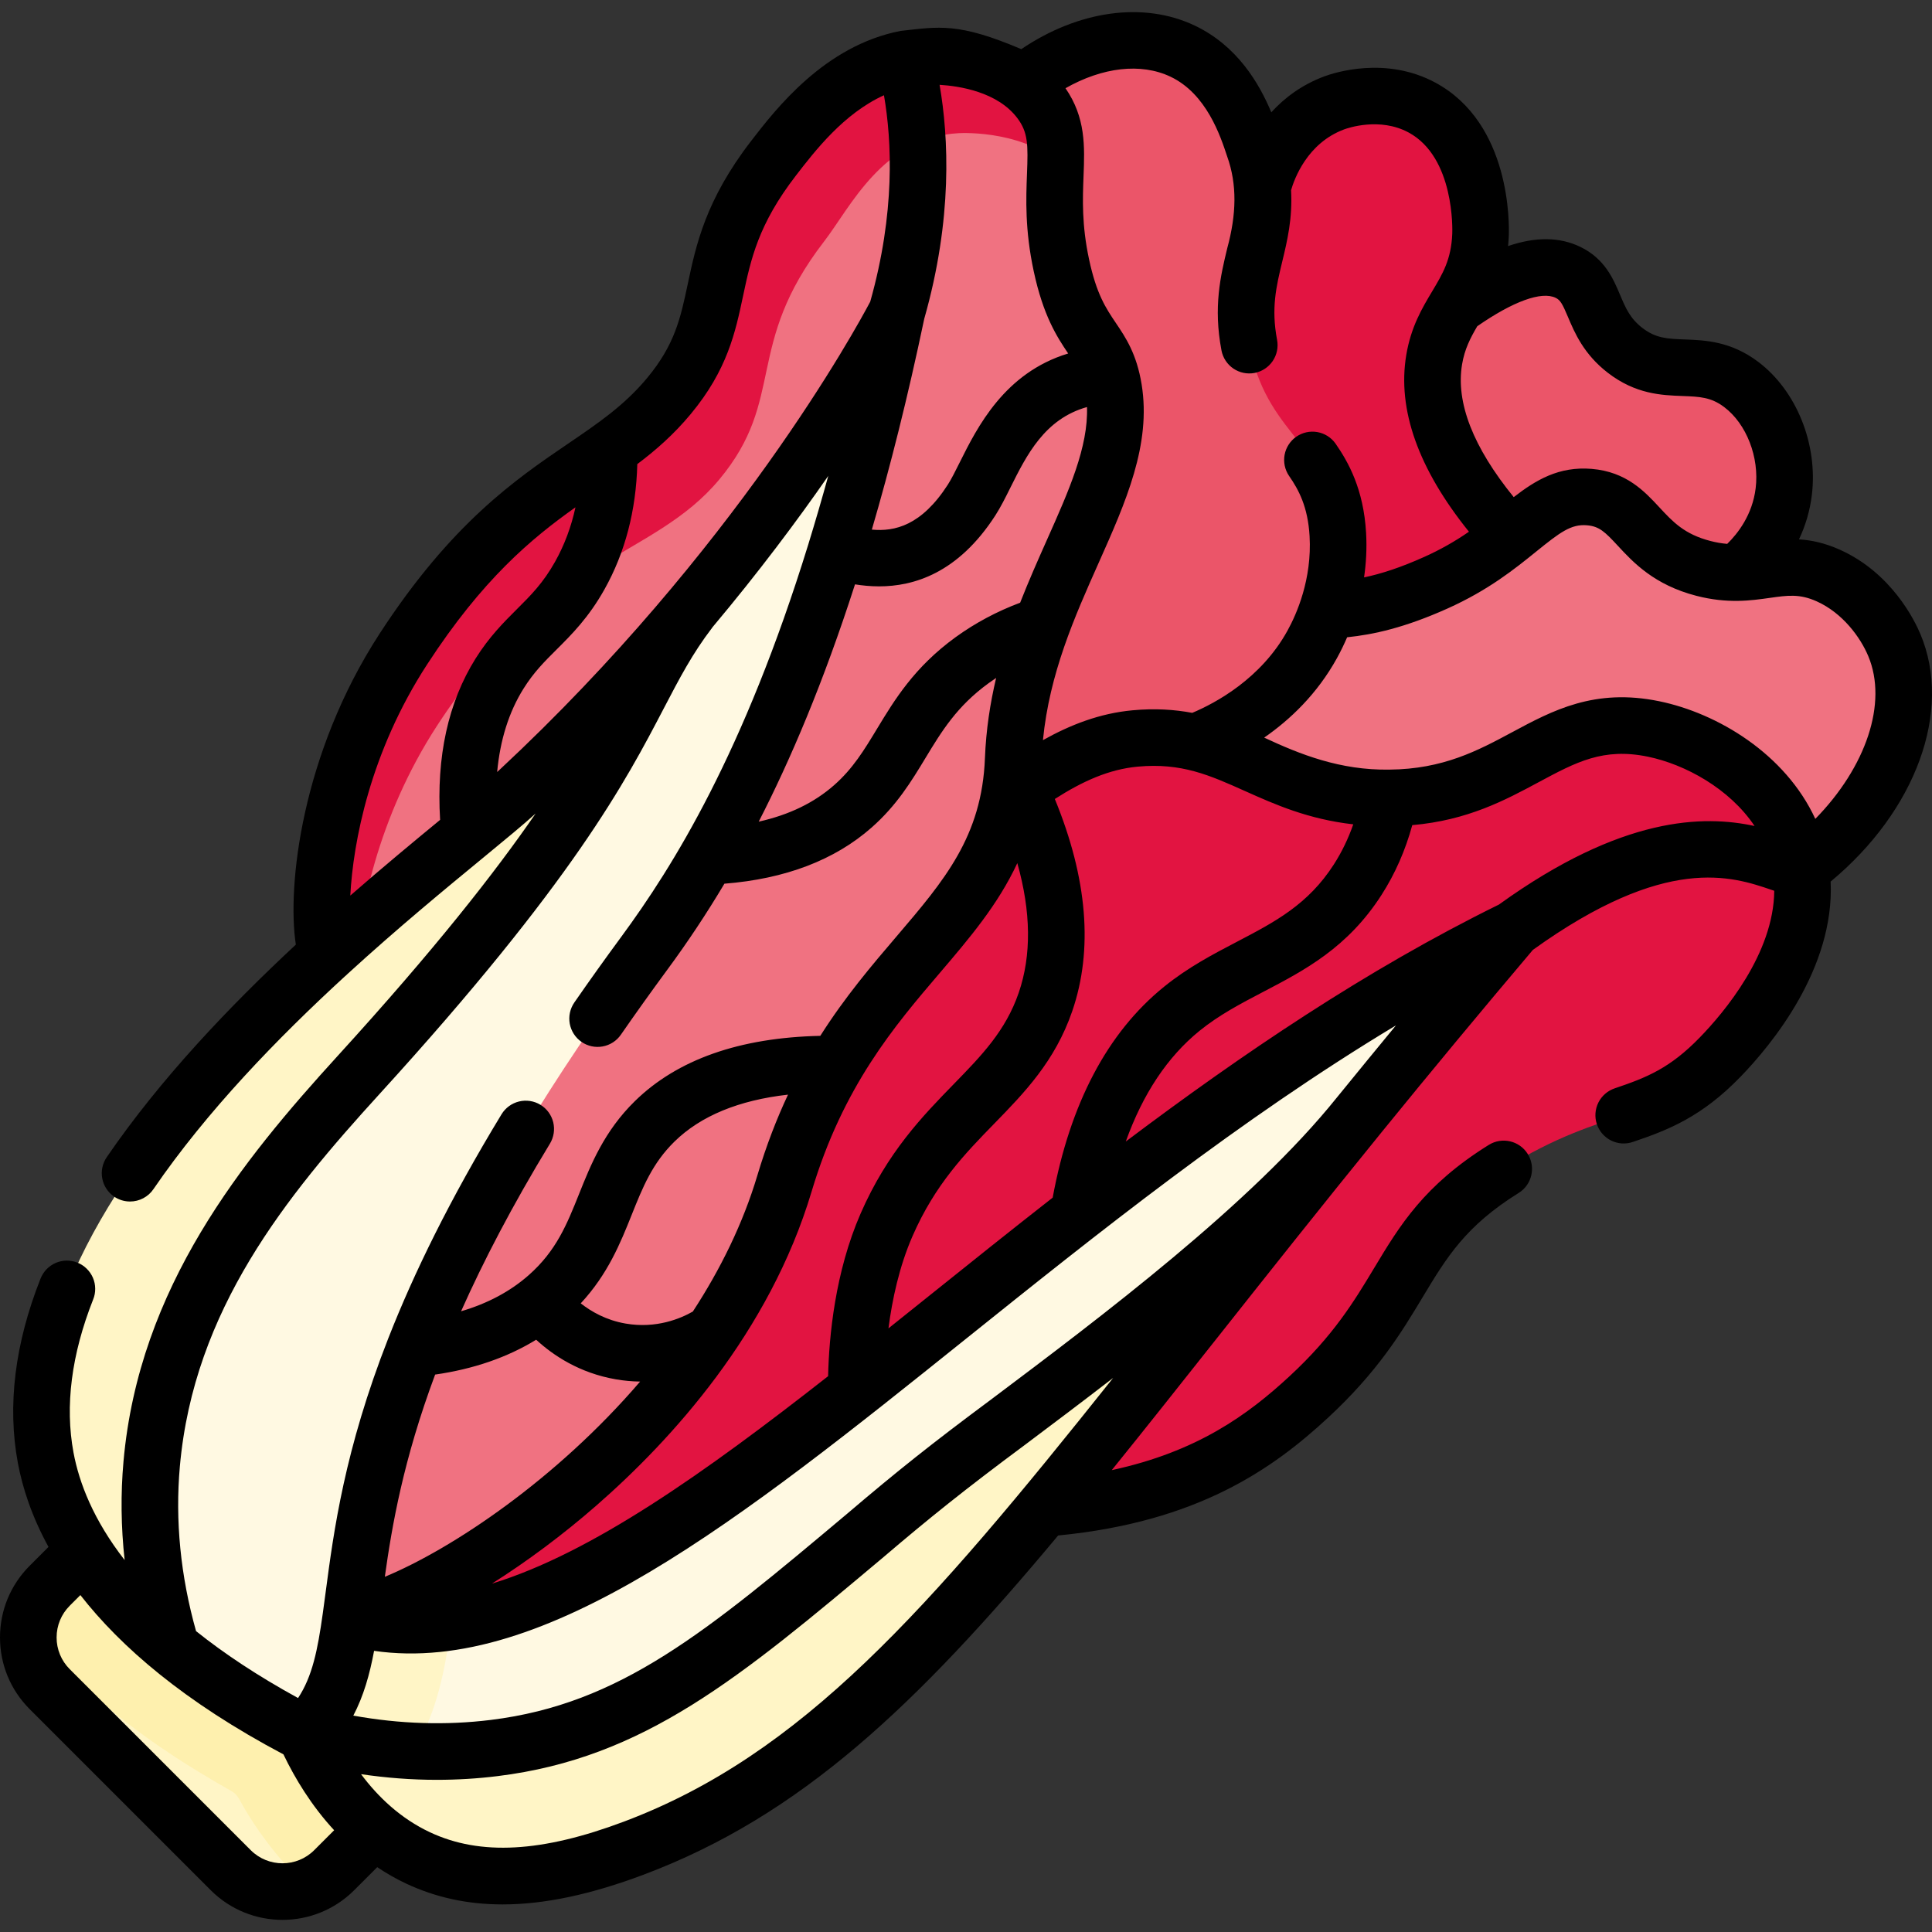 <svg xmlns="http://www.w3.org/2000/svg" fill="none" viewBox="0 0 80 80" height="80" width="80">
<rect x="0" y="0" width="80" height="80" fill="#333333" stroke="none"/>
<g clip-path="url(#clip0_1_69)">
<g clip-path="url(#clip1_1_69)">
<path fill="#EB5569" d="M71.944 23.709C72.262 23.455 73.621 22.312 73.861 20.361C74.069 18.669 73.372 16.879 72.099 15.919C70.404 14.642 68.993 15.82 67.291 14.507C65.79 13.348 66.168 11.875 64.924 11.277C64.173 10.915 62.834 10.876 60.292 12.693L56.518 15.517L60.492 24.819L71.944 23.709Z"></path>
<path fill="#E21441" d="M52.27 7.792C52.309 7.615 52.89 5.136 55.249 4.26C55.473 4.177 57.22 3.559 58.881 4.454C61.413 5.819 61.319 9.397 61.305 9.726C61.203 12.206 59.739 12.775 59.385 14.896C59.124 16.459 59.471 18.842 62.529 22.205L64.028 24.067L52.443 27.788L49.408 10.48L52.27 7.792Z"></path>
<path fill="#F07281" d="M54.956 25.275C56.134 25.216 57.457 25.026 59.459 24.128C62.93 22.57 63.713 20.408 65.811 20.583C67.838 20.751 67.78 22.826 70.538 23.537C72.801 24.121 73.781 22.965 75.708 23.832C77.178 24.495 78.068 25.825 78.441 26.713C79.581 29.43 78.112 33.314 74.577 35.982L66.961 38.057L47.911 32.32L49.718 28.598L54.956 25.275Z"></path>
<path fill="#EB5569" d="M49.686 30.664C50.448 30.371 52.876 29.329 54.336 26.682C54.687 26.047 55.523 24.338 55.397 22.134C55.186 18.467 52.589 18.209 51.778 14.526C50.989 10.945 53.129 9.759 51.925 6.106C51.606 5.139 50.915 3.042 48.971 2.118C47.023 1.192 44.465 1.751 42.334 3.455L39.189 6.6L39.317 32.718L46.013 35.988L49.686 30.664Z"></path>
<path fill="#E21441" d="M43.226 62.458C48.709 62.026 51.679 60.171 54.186 57.852C58.499 53.864 57.797 51.184 62.266 48.403C66.671 45.661 68.444 46.643 71.227 43.774C71.737 43.249 74.421 40.481 74.627 37.23L73.578 35.732L74.215 34.655C73.244 32.27 70.761 30.656 68.47 30.184C64.473 29.361 63.028 32.416 58.761 32.959L57.331 33.699L56.353 32.99C52.377 32.61 50.86 30.221 47.001 30.578C45.609 30.707 44.366 31.269 43.188 32.007C43.188 32.007 42.741 33.468 41.234 33.678L20.194 60.301L11.263 68.557L28.694 70.607L43.226 62.458Z"></path>
<path fill="#FFF5C6" d="M9.555 77.441L2.059 69.945C1.184 69.07 0.957 67.793 1.376 66.708C1.376 66.708 2.169 66.275 2.477 65.967L6.342 61.378L18.122 73.157L13.731 77.231C13.541 77.42 13.219 77.918 13.219 77.918C12.059 78.593 10.548 78.434 9.555 77.441Z"></path>
<path fill="#FEF0AE" d="M17.639 73.361L13.356 77.644C13.171 77.83 12.963 77.991 12.736 78.123C11.738 77.23 10.692 75.942 9.893 74.477C9.823 74.348 9.719 74.242 9.592 74.169C6.179 72.241 3.26 70.108 0.894 66.913C1.046 66.52 1.278 66.163 1.577 65.866L5.86 61.583L17.639 73.361Z"></path>
<path fill="#FFF9E2" d="M38.623 62.653C31.385 68.68 26.26 72.731 19.922 73.512C16.742 73.904 12.633 71.794 12.633 71.794C12.508 71.51 12.391 71.224 12.283 70.933L14.144 67.222C15.152 67.507 16.591 67.808 17.639 67.281C28.96 66.625 43.679 47.764 62.673 38.465C60.514 41.013 58.381 43.583 56.275 46.175C55.941 46.586 55.612 46.99 55.287 47.392C50.15 53.132 42.033 59.814 38.623 62.653Z"></path>
<path fill="#FFF5C6" d="M26.253 76.523C22.172 78.061 19.443 77.932 17.313 76.933C16.044 76.338 15.061 75.466 14.305 74.545C14.305 74.545 13.757 73.076 13.4 72.275C14.335 72.522 14.73 72.285 16.056 72.42C17.382 72.554 18.871 72.577 20.462 72.381C26.799 71.6 30.604 67.921 37.842 61.894C41.253 59.056 50.15 53.132 55.287 47.392C42.318 63.44 36.323 72.733 26.253 76.523Z"></path>
<path fill="#F07281" d="M13.552 39.513C13.018 38.453 13.769 32.761 17.341 27.268C21.926 20.219 25.351 20.529 28.13 17.184C30.905 13.845 29.023 11.212 32.347 6.903C33.433 5.496 35.469 2.955 38.621 2.789C38.858 2.776 41.226 2.374 42.72 4.357C43.293 5.118 43.717 6.557 43.717 6.557C43.704 7.668 43.529 9.02 43.948 10.981C44.373 12.967 44.988 13.624 45.472 14.39L44.842 15.732L46.178 16.684C46.319 19.14 44.894 21.627 43.66 24.576L42.515 26.078L42.665 27.309C42.284 28.587 42.012 29.955 41.955 31.439C41.754 36.629 38.306 38.571 35.36 42.909L34.086 44.022L33.981 45.236C33.423 46.331 32.913 47.57 32.484 49.002C32 50.621 31.31 52.166 30.477 53.623L27.662 55.472L28.142 57.055C23.666 62.702 17.439 66.426 14.528 66.959L13.552 39.513Z"></path>
<path fill="#E21441" d="M18.096 30.052C22.681 23.003 27.013 23.189 29.793 19.844C32.568 16.505 30.801 14.306 34.125 9.996C35.211 8.59 36.549 5.68 39.702 5.514C39.922 5.502 42.545 5.401 44.114 6.977C44.124 6.094 44.033 5.366 43.459 4.605C42.203 2.938 39.867 2.755 39.015 2.747L37.934 3.627L36.678 3.226C34.654 4.085 33.262 5.891 32.429 6.969C29.105 11.278 30.872 13.478 28.097 16.817C27.655 17.348 27.208 17.785 26.722 18.193L25.34 20.649L24.439 19.855C22.331 21.29 19.895 22.996 17.102 27.29C13.53 32.782 13.415 38.872 13.949 39.932L13.971 40.548C14.219 40.5 14.467 40.448 14.718 40.4C14.818 37.888 15.639 33.829 18.096 30.052Z"></path>
<path fill="#FFF5C6" d="M18.672 67.358C18.421 69.175 18.094 70.912 17.127 72.499L15.396 72.671L13.669 71.871C13.668 71.87 13.668 71.87 13.666 71.87C13.521 71.545 13.407 71.253 13.316 71.011L15.561 67.034C16.569 67.319 17.605 67.421 18.672 67.358Z"></path>
<path fill="#FEF0AE" d="M16.094 72.423C15.976 72.616 15.848 72.809 15.709 72.998C15.459 73.341 15.172 73.679 14.845 74.005L14.306 74.544C13.527 73.596 12.989 72.594 12.633 71.793C12.635 71.793 12.635 71.793 12.636 71.795C13.578 72.043 14.753 72.29 16.094 72.423Z"></path>
<path fill="#FFF9E2" d="M12.635 71.796C10.329 70.603 8.519 69.392 7.101 68.216C7.101 68.216 5 63.673 5.283 60.509C5.874 53.873 10.016 48.395 14.207 43.8C24.883 32.088 25.644 29.43 27.998 25.933C34.116 18.795 37.496 12.841 37.496 12.841C34.356 27.826 29.801 35.231 26.666 39.491C10.821 61.018 16.821 67.61 12.635 71.796Z"></path>
<path fill="#FFF5C6" d="M7.101 68.216C3.068 64.88 2.167 61.838 1.892 60.365C-0.268 48.788 18.164 35.83 21.497 32.722C23.958 30.429 26.124 28.121 27.998 25.933C25.644 29.43 25.526 32.801 14.849 44.513C10.659 49.108 6.872 53.977 6.281 60.614C5.998 63.778 6.581 66.473 7.101 68.216Z"></path>
<path fill="black" d="M79.521 26.259C79.279 25.682 78.322 23.724 76.189 22.764C75.559 22.481 75.001 22.365 74.492 22.334C74.766 21.757 74.946 21.139 75.024 20.504C75.283 18.398 74.391 16.179 72.804 14.983C71.669 14.128 70.61 14.088 69.758 14.056C69.041 14.029 68.567 14.011 68.007 13.579C67.496 13.185 67.315 12.757 67.086 12.216C66.803 11.545 66.45 10.71 65.433 10.22C64.579 9.81 63.59 9.799 62.446 10.189C62.459 10.055 62.47 9.917 62.476 9.773C62.495 9.301 62.574 5.114 59.437 3.422C57.379 2.313 55.247 3.011 54.841 3.161C53.893 3.514 53.178 4.061 52.642 4.651C52.145 3.461 51.237 1.898 49.474 1.06C47.352 0.051 44.66 0.432 42.289 2.035C39.68 0.925 38.887 1.102 37.287 1.281C34.15 1.889 32.126 4.511 31.105 5.834C29.216 8.283 28.823 10.134 28.477 11.767C28.181 13.163 27.948 14.266 26.799 15.649C25.853 16.787 24.77 17.523 23.516 18.376C21.372 19.835 18.702 21.652 15.723 26.232C12.478 31.222 11.88 36.712 12.25 39.115C9.499 41.675 6.638 44.676 4.418 47.919C4.243 48.175 4.176 48.491 4.234 48.796C4.291 49.102 4.467 49.372 4.723 49.547C4.918 49.681 5.148 49.752 5.384 49.752C5.575 49.752 5.763 49.706 5.931 49.617C6.1 49.528 6.245 49.4 6.352 49.242C8.567 46.006 11.493 42.988 14.276 40.434C14.318 40.401 14.355 40.366 14.391 40.329C16.47 38.427 18.464 36.786 20.014 35.511C20.937 34.751 21.677 34.142 22.179 33.686C20.488 36.141 17.989 39.328 13.982 43.723C10.028 48.061 5.756 53.293 5.114 60.51C4.993 61.862 5.01 63.229 5.161 64.599C3.866 62.933 3.277 61.4 3.044 60.15C2.684 58.218 2.957 56.085 3.856 53.811C3.915 53.667 3.944 53.514 3.942 53.359C3.941 53.205 3.909 53.052 3.848 52.91C3.787 52.767 3.698 52.639 3.587 52.531C3.477 52.423 3.345 52.338 3.202 52.281C3.058 52.224 2.904 52.196 2.749 52.199C2.595 52.202 2.442 52.235 2.3 52.297C2.159 52.36 2.031 52.449 1.924 52.561C1.817 52.673 1.733 52.805 1.677 52.949C0.613 55.64 0.298 58.207 0.74 60.58C0.932 61.606 1.312 62.785 2.008 64.055L1.23 64.833C0.437 65.626 0 66.681 0 67.803C0 68.925 0.437 69.98 1.23 70.773L8.726 78.269C9.545 79.088 10.621 79.498 11.697 79.498C12.773 79.498 13.848 79.088 14.667 78.269L15.62 77.316C15.993 77.564 16.389 77.795 16.816 77.995C18.042 78.569 19.36 78.858 20.811 78.858C22.546 78.858 24.473 78.446 26.667 77.62C33.161 75.175 37.95 70.609 43.816 63.581C49.61 63.019 52.711 60.813 54.982 58.713C57.057 56.793 58.042 55.156 58.91 53.712C59.899 52.069 60.679 50.77 62.885 49.397C63.434 49.056 63.603 48.333 63.26 47.783C62.918 47.234 62.196 47.066 61.647 47.408C58.962 49.079 57.961 50.743 56.902 52.505C56.075 53.879 55.221 55.3 53.391 56.992C51.672 58.581 49.577 60.112 46.036 60.875C47.416 59.167 48.867 57.335 50.422 55.372C52.428 52.838 54.703 49.965 57.183 46.915L57.189 46.908L57.189 46.907C59.258 44.362 61.353 41.837 63.472 39.334C68.994 35.361 71.725 36.29 73.36 36.849L73.468 36.885C73.447 39.486 71.391 41.923 70.386 42.958C69.151 44.231 68.191 44.618 66.867 45.064C66.72 45.113 66.585 45.19 66.468 45.291C66.351 45.392 66.255 45.515 66.186 45.653C66.117 45.791 66.076 45.942 66.065 46.096C66.054 46.25 66.074 46.404 66.123 46.551C66.172 46.697 66.25 46.833 66.352 46.949C66.454 47.065 66.577 47.16 66.716 47.228C66.855 47.297 67.005 47.337 67.16 47.347C67.314 47.356 67.468 47.336 67.615 47.285C69.108 46.782 70.475 46.233 72.068 44.59C73.345 43.274 75.97 40.108 75.803 36.504C79.33 33.577 80.857 29.442 79.521 26.259ZM77.36 27.166C78.177 29.111 77.264 31.769 75.168 33.908C73.924 31.214 71.121 29.534 68.706 29.037C66.029 28.485 64.29 29.419 62.609 30.322C61.21 31.073 59.764 31.85 57.529 31.868C55.485 31.901 53.825 31.232 52.347 30.543C53.418 29.8 54.539 28.741 55.362 27.249C55.516 26.969 55.656 26.681 55.782 26.388C56.869 26.276 58.161 25.995 59.939 25.197C61.638 24.434 62.732 23.55 63.611 22.839C64.593 22.045 65.054 21.694 65.713 21.751C66.225 21.793 66.46 22.027 66.991 22.599C67.625 23.284 68.494 24.22 70.245 24.672C71.538 25.005 72.504 24.868 73.28 24.758C74.025 24.652 74.517 24.582 75.227 24.901C76.302 25.385 77.034 26.389 77.36 27.166ZM38.53 53.612C37.95 54.077 37.37 54.541 36.789 55.005C36.942 53.822 37.234 52.447 37.785 51.186C38.722 49.039 39.968 47.76 41.173 46.524C42.408 45.257 43.685 43.947 44.398 41.873C45.274 39.327 45.029 36.373 43.678 33.084C44.834 32.344 45.922 31.855 47.109 31.745C48.924 31.577 50.087 32.098 51.559 32.758C52.794 33.311 54.164 33.922 56.036 34.134C55.829 34.725 55.562 35.28 55.234 35.791C54.165 37.456 52.799 38.17 51.218 38.997C50.223 39.517 49.194 40.054 48.197 40.862C45.856 42.757 44.309 45.695 43.589 49.592C41.852 50.95 40.165 52.301 38.53 53.612ZM18.018 56.918C19.607 56.69 21.007 56.208 22.201 55.475C22.901 56.12 23.993 56.855 25.507 57.116C25.837 57.172 26.171 57.203 26.506 57.208C23.038 61.254 18.729 64.132 15.935 65.292C16.233 63.151 16.704 60.444 18.018 56.918ZM28.689 54.308C28.187 54.595 27.178 55.026 25.905 54.806C25.107 54.669 24.488 54.315 24.047 53.969C25.174 52.755 25.692 51.465 26.155 50.308C26.614 49.161 27.011 48.17 27.929 47.27C29.015 46.206 30.594 45.556 32.63 45.327C32.164 46.319 31.735 47.421 31.362 48.667C30.76 50.68 29.824 52.57 28.689 54.308ZM24.707 62.33C27.804 59.624 31.863 55.173 33.607 49.338C34.912 44.976 37.038 42.485 38.915 40.287C40.14 38.852 41.324 37.463 42.125 35.74C42.694 37.758 42.716 39.558 42.182 41.111C41.639 42.688 40.645 43.707 39.495 44.888C38.206 46.211 36.746 47.709 35.637 50.248C34.577 52.675 34.328 55.338 34.29 56.985C29.168 60.999 24.493 64.311 20.371 65.574C21.82 64.657 23.311 63.55 24.707 62.33ZM64.416 12.332C64.61 12.426 64.695 12.577 64.928 13.129C65.202 13.777 65.577 14.664 66.575 15.435C67.729 16.325 68.805 16.366 69.67 16.398C70.378 16.425 70.846 16.442 71.394 16.855C72.32 17.553 72.856 18.936 72.698 20.218C72.563 21.32 71.958 22.093 71.52 22.521C71.287 22.501 71.057 22.461 70.83 22.402C69.745 22.123 69.265 21.605 68.71 21.006C68.102 20.351 67.346 19.535 65.908 19.415C64.552 19.303 63.601 19.873 62.68 20.585C60.998 18.514 60.277 16.668 60.541 15.088C60.646 14.458 60.884 13.996 61.171 13.508C62.653 12.479 63.831 12.05 64.416 12.332ZM48.468 3.176C49.96 3.885 50.536 5.633 50.813 6.473C51.233 7.641 51.198 8.88 50.818 10.278C50.544 11.414 50.234 12.703 50.579 14.511C50.637 14.816 50.814 15.086 51.071 15.261C51.328 15.435 51.644 15.501 51.949 15.443C52.254 15.385 52.524 15.208 52.699 14.951C52.873 14.694 52.939 14.378 52.881 14.073C52.631 12.76 52.846 11.864 53.096 10.827C53.303 9.969 53.526 9.035 53.46 7.877C53.592 7.415 54.127 5.927 55.657 5.358C55.805 5.303 57.131 4.842 58.325 5.485C60.242 6.518 60.14 9.549 60.135 9.677C60.091 10.747 59.743 11.328 59.303 12.064C58.891 12.752 58.425 13.532 58.23 14.703C57.854 16.956 58.728 19.413 60.826 22.017C60.244 22.42 59.626 22.769 58.979 23.059C57.992 23.502 57.199 23.758 56.483 23.909C56.566 23.337 56.604 22.721 56.567 22.066C56.463 20.255 55.835 19.137 55.3 18.366C55.121 18.114 54.85 17.944 54.547 17.891C54.243 17.838 53.931 17.907 53.677 18.083C53.424 18.258 53.25 18.527 53.193 18.83C53.137 19.133 53.202 19.446 53.374 19.701C53.776 20.28 54.157 20.984 54.227 22.201C54.329 23.978 53.697 25.417 53.311 26.116C52.214 28.104 50.336 29.11 49.368 29.518C48.633 29.38 47.822 29.325 46.894 29.412C45.533 29.537 44.312 30.017 43.186 30.648C43.457 27.882 44.489 25.559 45.493 23.307C46.616 20.788 47.678 18.408 47.272 15.914C47.067 14.651 46.609 13.972 46.205 13.373C45.793 12.762 45.404 12.185 45.095 10.736C44.789 9.307 44.831 8.237 44.867 7.294C44.916 6.051 44.959 4.874 44.12 3.653C45.648 2.784 47.241 2.593 48.468 3.176ZM38.271 13.2C39.452 9.053 39.282 5.675 38.906 3.512C39.731 3.562 41.307 3.804 42.126 4.891C42.573 5.484 42.572 5.997 42.525 7.203C42.486 8.231 42.436 9.51 42.803 11.226C43.199 13.078 43.767 13.948 44.231 14.637C41.591 15.436 40.462 17.699 39.741 19.145C39.563 19.503 39.394 19.841 39.246 20.071C38.157 21.761 37.051 22.019 36.101 21.93C36.856 19.353 37.587 16.459 38.271 13.2ZM35.404 24.197C35.701 24.244 36.036 24.28 36.4 24.28C37.822 24.28 39.665 23.747 41.216 21.341C41.434 21.002 41.631 20.608 41.839 20.19C42.51 18.844 43.257 17.346 45.01 16.855C45.066 18.505 44.266 20.304 43.352 22.353C42.983 23.181 42.599 24.046 42.242 24.957C41.28 25.317 40.381 25.796 39.566 26.387C37.86 27.626 37.041 28.979 36.319 30.172C35.782 31.059 35.319 31.825 34.543 32.508C33.714 33.239 32.68 33.74 31.417 34.023C32.725 31.474 34.091 28.277 35.404 24.197ZM17.688 27.51C19.979 23.986 22.008 22.296 23.829 21.007C23.653 21.817 23.371 22.57 22.985 23.259C22.489 24.143 21.983 24.648 21.397 25.231C20.863 25.764 20.257 26.367 19.69 27.273C18.557 29.084 18.066 31.328 18.224 33.949C17.138 34.843 15.864 35.897 14.505 37.084C14.622 34.875 15.323 31.146 17.688 27.51ZM20.586 31.967C20.709 30.638 21.072 29.483 21.677 28.516C22.101 27.838 22.541 27.399 23.051 26.892C23.671 26.274 24.374 25.574 25.029 24.406C25.884 22.881 26.34 21.138 26.389 19.218C27.162 18.636 27.902 17.988 28.601 17.146C30.12 15.318 30.45 13.76 30.769 12.254C31.092 10.73 31.397 9.291 32.96 7.266C33.75 6.242 34.941 4.699 36.603 3.944C36.93 5.838 37.074 8.805 36.035 12.491C35.44 13.618 30.439 22.784 20.697 31.865C20.663 31.897 20.624 31.933 20.586 31.967ZM7.448 60.718C8.026 54.227 11.848 49.543 15.714 45.302C23.753 36.484 25.913 32.347 27.489 29.327C28.149 28.063 28.67 27.065 29.484 26C29.491 25.991 29.497 25.982 29.503 25.972C31.422 23.686 33.02 21.546 34.297 19.706C34.033 20.66 33.756 21.61 33.466 22.555C30.797 31.186 27.886 35.855 25.722 38.796C25.062 39.692 24.415 40.597 23.782 41.511C23.694 41.638 23.632 41.781 23.6 41.931C23.567 42.081 23.565 42.237 23.592 42.388C23.62 42.54 23.677 42.684 23.76 42.813C23.844 42.943 23.952 43.054 24.078 43.142C24.205 43.23 24.347 43.291 24.498 43.324C24.648 43.356 24.803 43.359 24.955 43.331C25.261 43.276 25.532 43.101 25.709 42.845C26.329 41.95 26.963 41.063 27.609 40.185C28.464 39.028 29.26 37.828 29.996 36.592C32.514 36.394 34.563 35.614 36.092 34.266C37.137 33.345 37.74 32.349 38.323 31.386C38.99 30.285 39.619 29.244 40.943 28.284C41.043 28.211 41.145 28.141 41.248 28.072C41.001 29.113 40.83 30.215 40.784 31.394C40.658 34.634 39.102 36.457 37.132 38.766C36.097 39.977 34.993 41.273 33.967 42.892C30.63 42.964 28.05 43.87 26.288 45.596C25.018 46.841 24.466 48.22 23.979 49.437C23.474 50.698 23.038 51.787 21.901 52.794C21.133 53.473 20.192 53.975 19.092 54.297C20.01 52.237 21.202 49.937 22.771 47.357C22.932 47.091 22.981 46.772 22.908 46.47C22.834 46.169 22.644 45.908 22.378 45.747C22.112 45.585 21.794 45.536 21.492 45.61C21.19 45.683 20.93 45.874 20.768 46.139C18.612 49.687 17.134 52.733 16.098 55.367C16.091 55.383 16.085 55.4 16.078 55.417C14.264 60.045 13.82 63.393 13.486 65.918C13.447 66.216 13.406 66.515 13.365 66.814L13.364 66.819C13.153 68.326 12.933 69.419 12.342 70.312C10.657 69.389 9.265 68.459 8.118 67.541C7.475 65.256 7.248 62.962 7.448 60.718ZM10.383 76.612L2.887 69.116C2.714 68.944 2.577 68.739 2.484 68.514C2.391 68.289 2.343 68.047 2.344 67.803C2.344 67.307 2.537 66.841 2.887 66.49L3.328 66.049C4.996 68.187 7.628 70.47 11.737 72.645C12.213 73.638 12.893 74.765 13.836 75.786L13.01 76.612C12.286 77.336 11.108 77.336 10.383 76.612ZM25.841 75.427C22.443 76.706 19.892 76.848 17.81 75.873C16.587 75.3 15.653 74.406 14.95 73.465C16.001 73.619 17.047 73.699 18.085 73.699C18.932 73.699 19.772 73.648 20.605 73.545C26.676 72.796 30.62 69.484 36.592 64.47C38.438 62.895 39.967 61.663 42.443 59.827C43.578 58.974 44.817 58.043 46.093 57.057C38.414 66.697 33.21 72.653 25.841 75.427ZM55.366 45.435L55.361 45.44L55.361 45.441C51.831 49.842 45.591 54.53 41.035 57.953C38.585 59.773 37.14 60.925 35.085 62.675C29.233 67.589 25.7 70.555 20.318 71.219C18.461 71.448 16.554 71.387 14.63 71.04C15.058 70.222 15.308 69.333 15.49 68.358C22.588 69.393 30.694 62.896 39.995 55.44C45.389 51.116 51.349 46.339 57.803 42.46C56.987 43.449 56.175 44.441 55.366 45.435ZM62.066 37.457C56.562 40.163 51.41 43.66 46.617 47.267C47.322 45.296 48.343 43.76 49.671 42.683C50.487 42.023 51.369 41.562 52.303 41.073C54.023 40.175 55.801 39.245 57.206 37.057C57.769 36.18 58.194 35.21 58.479 34.167C60.769 33.968 62.326 33.134 63.717 32.386C65.268 31.554 66.388 30.952 68.233 31.332C69.773 31.649 71.615 32.65 72.653 34.203C70.558 33.748 67.168 33.778 62.066 37.457Z"></path>
</g>
</g>
<defs>
<clipPath id="clip0_1_69">
<rect fill="white" height="80" width="80"></rect>
</clipPath>
<clipPath id="clip1_1_69">
<rect fill="white" height="80" width="80"></rect>
</clipPath>
</defs>
</svg>
